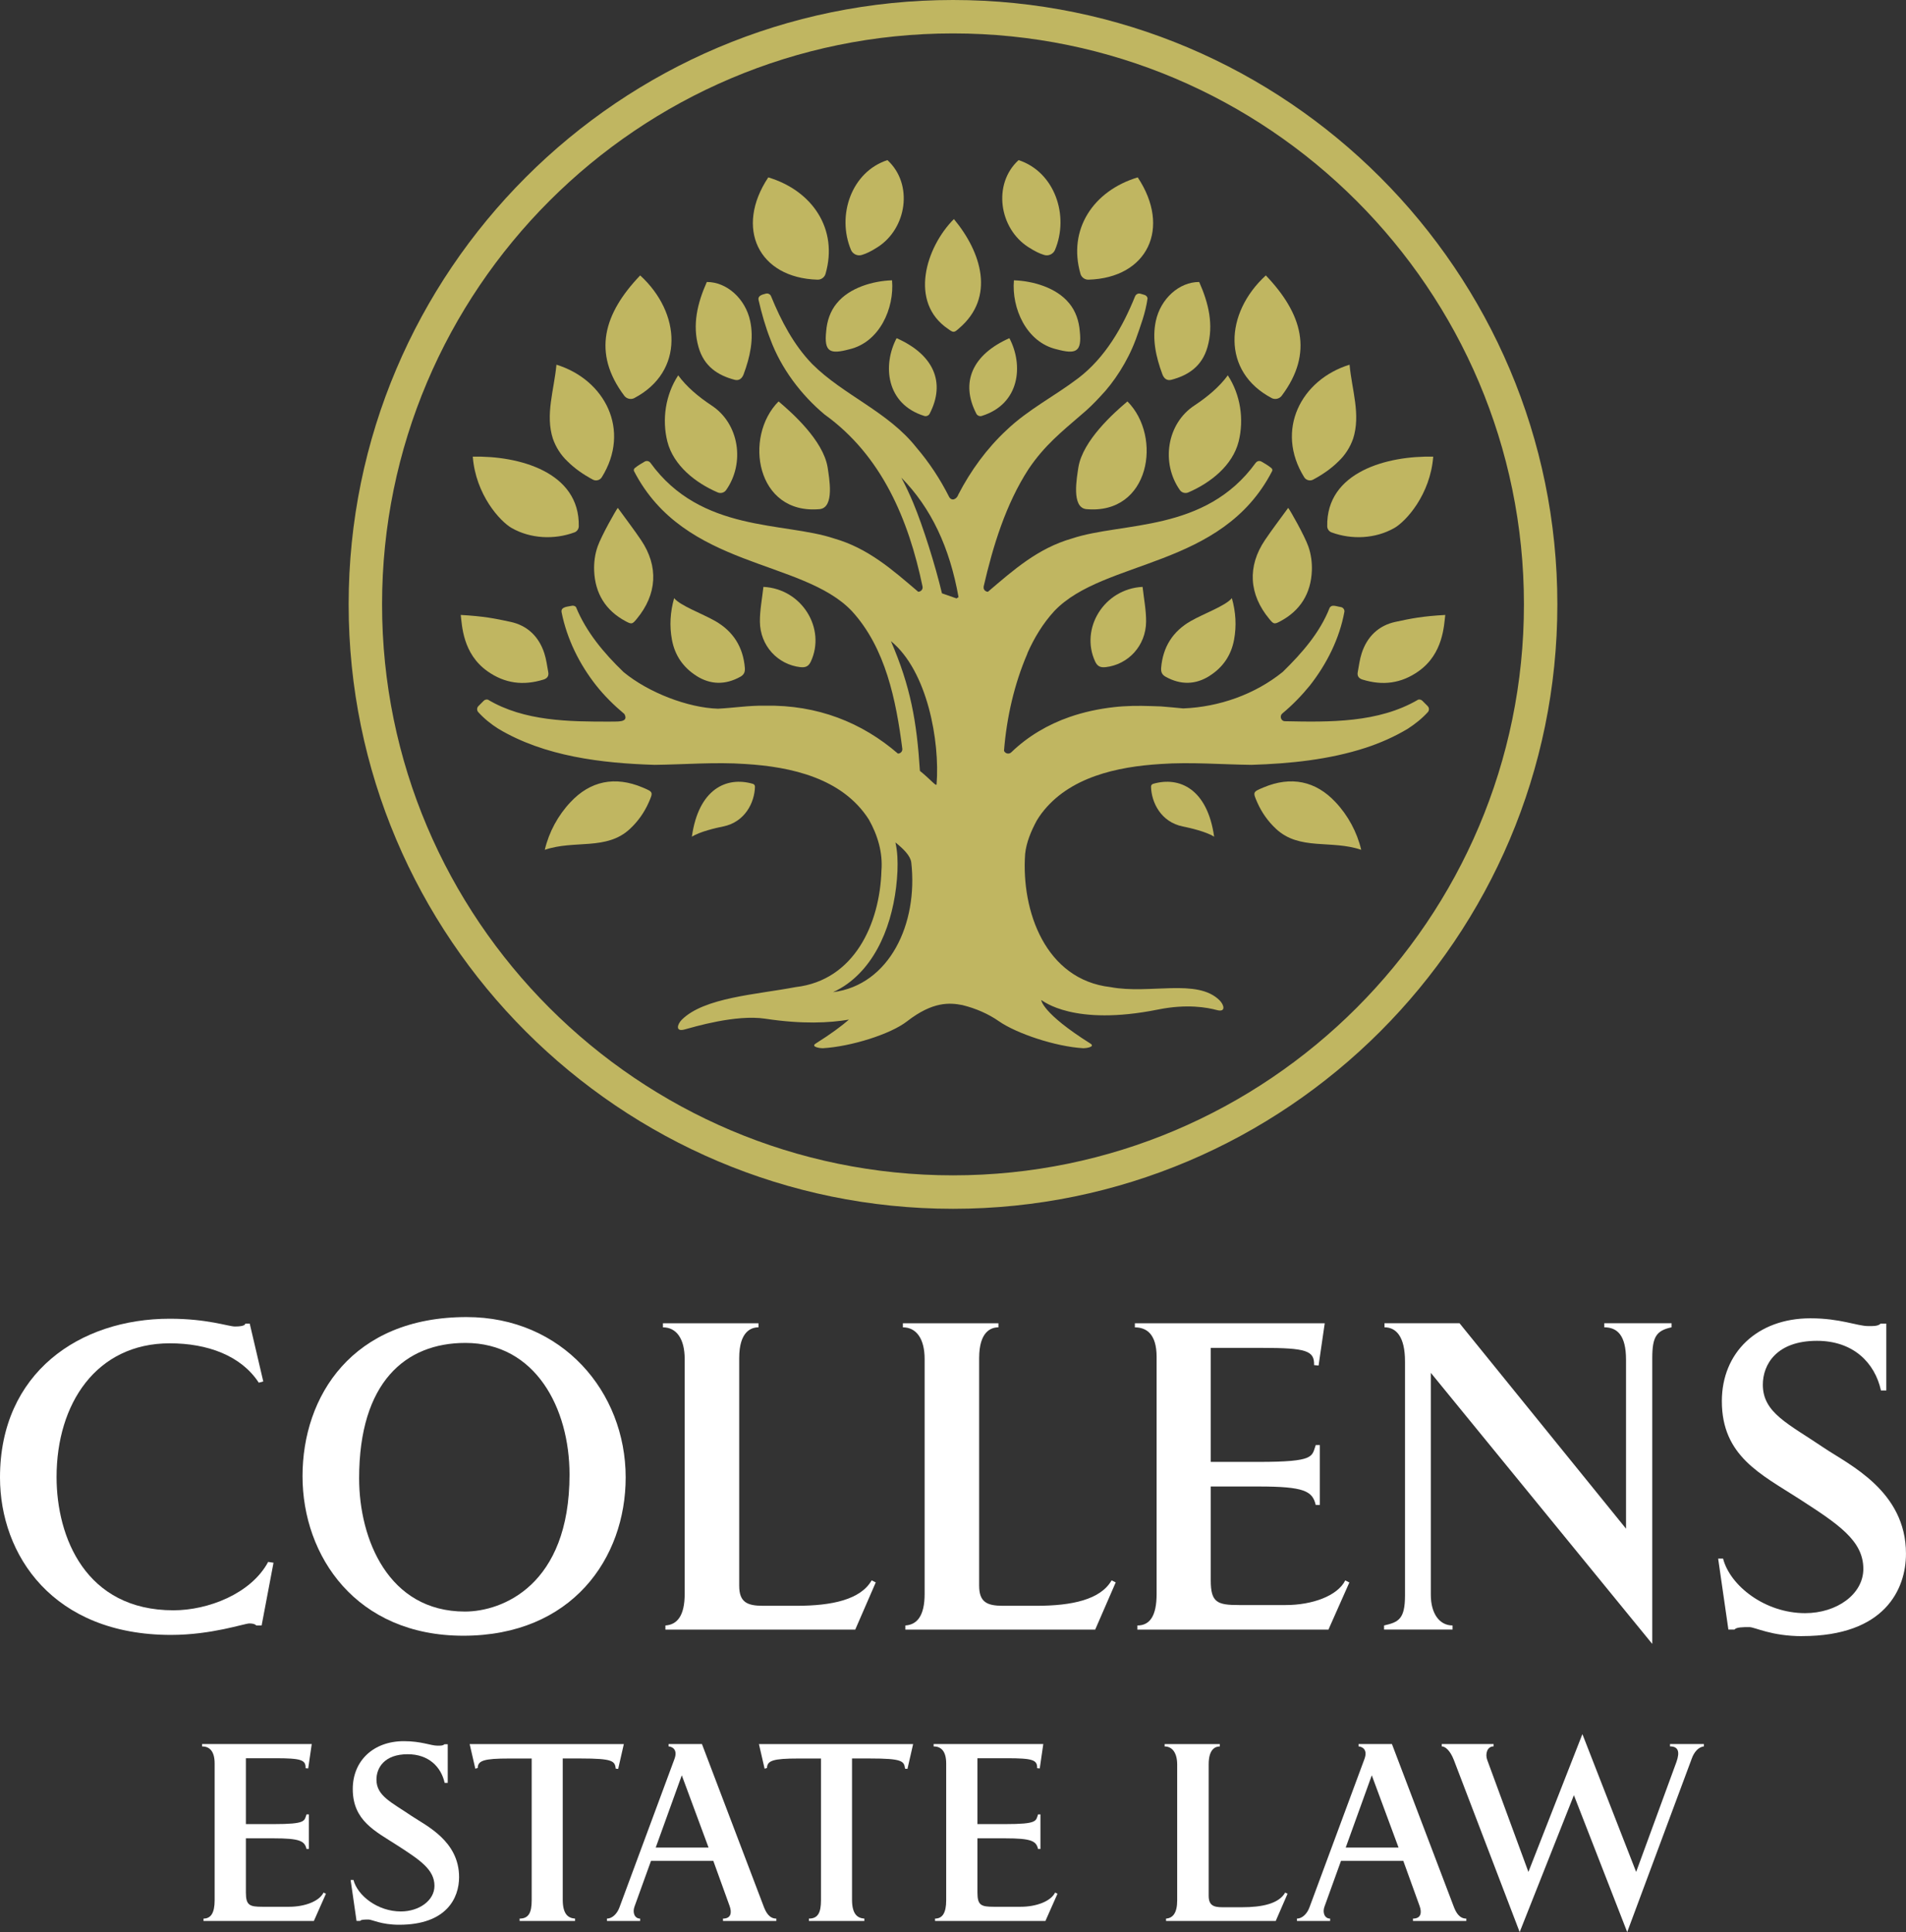 <?xml version="1.0" encoding="UTF-8"?> <svg xmlns="http://www.w3.org/2000/svg" id="Layer_1" data-name="Layer 1" viewBox="0 0 634.76 643.42"><rect x="0" y="0" width="634.76" height="643.42" fill="#333333" stroke="none"/><defs><style> .cls-1 { fill: #c0b661; } .cls-1, .cls-2 { stroke-width: 0px; } .cls-2 { fill: #fff; } </style></defs><g><g><path class="cls-2" d="M87.14,541.32h-1.78s-.41-.68-2.32-.68c-1.64,0-12.56,3.82-26.09,3.82-39.33,0-56.95-26.63-56.95-52.45,0-34.83,26.5-52.85,56.54-52.85,12.56,0,19.53,2.59,21.72,2.59,3.69,0,3.41-.96,3.41-.96h1.5l4.51,19.26-1.5.41c-5.87-9.01-17.07-13.11-29.64-13.11-24.45,0-37.7,20.08-37.7,44.52,0,20.08,9.7,44.39,38.92,44.39,11.47,0,25.81-5.46,31.55-16.11l1.78.27-3.96,20.9Z"></path><path class="cls-2" d="M154.29,544.73c-35.65,0-53.54-26.5-53.54-53.13s16.53-52.99,54.63-52.99c31.82,0,52.99,24.86,52.99,53.4,0,26.91-17.89,52.72-54.08,52.72ZM154.97,447.22c-19.94,0-35.37,13.11-35.37,45.07,0,20.21,9.7,44.39,35.24,44.39,12.29,0,34.83-8.61,34.83-45.62,0-22.12-11.34-43.84-34.69-43.84Z"></path><path class="cls-2" d="M284.83,542.69h-63.23v-1.37c3.96-.27,6.42-3.28,6.42-10.51v-78.26c0-6.69-2.73-10.52-7.24-10.52v-1.36h31.82v1.36c-2.32,0-6.42,1.23-6.42,10.24v75.8c0,5.46,2.6,6.69,7.92,6.69h11.2c11.75,0,21.31-2.05,24.99-8.47l1.37.68-6.83,15.71Z"></path><path class="cls-2" d="M364.74,542.69h-63.23v-1.37c3.96-.27,6.42-3.28,6.42-10.51v-78.26c0-6.69-2.73-10.52-7.24-10.52v-1.36h31.82v1.36c-2.32,0-6.42,1.23-6.42,10.24v75.8c0,5.46,2.6,6.69,7.92,6.69h11.2c11.75,0,21.31-2.05,24.99-8.47l1.37.68-6.83,15.71Z"></path><path class="cls-2" d="M442.41,542.69h-63.64v-1.37c4.23,0,6.42-3.28,6.42-10.51v-78.94c0-7.65-3.41-9.83-7.24-9.83v-1.36h63.23l-2.05,14.07-1.5-.14c.14-4.78-2.46-5.74-17.48-5.74h-16.93v37.97h15.98c18.85,0,17.62-1.78,18.98-5.6h1.37v19.94h-1.37c-1.09-4.64-3.82-6.15-19.12-6.15h-15.84v31.28c0,7.38,2.19,8.2,9.42,8.2h15.57c8.74,0,17.21-3.01,19.8-8.2l1.37.68-6.97,15.71Z"></path><path class="cls-2" d="M550.26,452.27v95.19l-73.75-90.28v73.89c0,6.28,2.87,10.24,7.24,10.24v1.37h-22.81v-1.37c4.78-1.09,6.97-2.05,6.97-9.97v-77.98c0-8.33-3.01-11.34-6.83-11.34v-1.36h24.99l55.45,68.42v-56.27c0-8.06-2.87-10.79-7.24-10.79v-1.36h22.4v1.36c-5.05,1.09-6.42,3.14-6.42,10.24Z"></path><path class="cls-2" d="M600.2,544.87c-10.38,0-15.71-3.01-17.62-3.01-2.05,0-4.37,0-4.92.82h-2.05l-3.41-23.63h1.64c2.32,9.01,13.93,18.16,27.32,18.16,10.52,0,19.39-6.28,19.39-14.75,0-9.42-8.33-14.89-21.44-23.35-12.7-8.19-25.68-14.2-25.68-32.5,0-16.12,11.75-27.59,29.5-27.59,9.97,0,15.57,2.59,19.26,2.59,1.09,0,3.28.14,4.1-.82h1.91v22.26h-1.78c-2.05-9.29-9.29-16.53-21.31-16.53-13.52,0-18.03,7.92-18.03,14.61,0,9.42,8.47,12.97,20.35,21.03,8.33,5.6,27.32,14.34,27.32,35.24,0,11.88-7.1,27.45-34.55,27.45Z"></path></g><g><path class="cls-2" d="M104.52,639.72h-36.75v-.79c2.45,0,3.71-1.89,3.71-6.07v-45.59c0-4.42-1.97-5.68-4.18-5.68v-.79h36.52l-1.18,8.12-.87-.08c.08-2.76-1.42-3.31-10.1-3.31h-9.78v21.93h9.23c10.88,0,10.17-1.03,10.96-3.23h.79v11.52h-.79c-.63-2.68-2.21-3.55-11.04-3.55h-9.15v18.06c0,4.26,1.26,4.73,5.44,4.73h8.99c5.05,0,9.94-1.74,11.44-4.73l.79.39-4.02,9.07Z"></path><path class="cls-2" d="M132.93,640.98c-5.99,0-9.07-1.74-10.17-1.74-1.18,0-2.52,0-2.84.47h-1.18l-1.97-13.65h.95c1.34,5.21,8.05,10.49,15.77,10.49,6.07,0,11.2-3.63,11.2-8.52,0-5.44-4.81-8.6-12.38-13.49-7.34-4.73-14.83-8.2-14.83-18.77,0-9.31,6.78-15.93,17.04-15.93,5.76,0,8.99,1.5,11.12,1.5.63,0,1.89.08,2.37-.47h1.1v12.86h-1.03c-1.18-5.36-5.36-9.54-12.3-9.54-7.81,0-10.41,4.57-10.41,8.44,0,5.44,4.89,7.49,11.75,12.15,4.81,3.23,15.77,8.28,15.77,20.35,0,6.86-4.1,15.85-19.96,15.85Z"></path><path class="cls-2" d="M205.86,589.08l-.79-.08c-.32-2.52-.87-3.39-11.67-3.39h-5.99v47.01c0,4.97,1.89,6.15,4.1,6.31v.79h-18.46v-.79c3,0,4.02-1.97,4.02-6.07v-47.24h-7.49c-8.52,0-10.41.71-10.49,3.15l-.79.24-1.89-8.2h51.35l-1.89,8.28Z"></path><path class="cls-2" d="M240.78,639.72v-.79c2.68,0,3-1.97,2.21-4.18l-5.44-15.06h-20.74l-5.52,15.3c-.71,1.97.08,3.94,1.89,3.94v.79h-11.04v-.79c1.73,0,3.39-1.58,4.18-3.79l18.3-49.37c1.34-3.63-1.42-4.18-1.97-4.18v-.79h11.12l20.51,53.95c.87,2.37,2.05,4.18,4.26,4.18v.79h-17.75ZM227.06,591.21l-8.68,24.06h17.59l-8.91-24.06Z"></path><path class="cls-2" d="M302.2,589.08l-.79-.08c-.32-2.52-.87-3.39-11.67-3.39h-5.99v47.01c0,4.97,1.89,6.15,4.1,6.31v.79h-18.46v-.79c3,0,4.02-1.97,4.02-6.07v-47.24h-7.49c-8.52,0-10.41.71-10.49,3.15l-.79.24-1.89-8.2h51.35l-1.89,8.28Z"></path><path class="cls-2" d="M348.15,639.72h-36.75v-.79c2.45,0,3.71-1.89,3.71-6.07v-45.59c0-4.42-1.97-5.68-4.18-5.68v-.79h36.52l-1.18,8.12-.87-.08c.08-2.76-1.42-3.31-10.1-3.31h-9.78v21.93h9.23c10.88,0,10.17-1.03,10.96-3.23h.79v11.52h-.79c-.63-2.68-2.21-3.55-11.04-3.55h-9.15v18.06c0,4.26,1.26,4.73,5.44,4.73h8.99c5.05,0,9.94-1.74,11.44-4.73l.79.39-4.02,9.07Z"></path><path class="cls-2" d="M424.85,639.72h-36.52v-.79c2.29-.16,3.71-1.89,3.71-6.07v-45.19c0-3.86-1.58-6.07-4.18-6.07v-.79h18.38v.79c-1.34,0-3.71.71-3.71,5.92v43.77c0,3.15,1.5,3.86,4.58,3.86h6.47c6.78,0,12.31-1.18,14.43-4.89l.79.39-3.94,9.07Z"></path><path class="cls-2" d="M470.57,639.72v-.79c2.68,0,3-1.97,2.21-4.18l-5.44-15.06h-20.74l-5.52,15.3c-.71,1.97.08,3.94,1.89,3.94v.79h-11.04v-.79c1.73,0,3.39-1.58,4.18-3.79l18.3-49.37c1.34-3.63-1.42-4.18-1.97-4.18v-.79h11.12l20.51,53.95c.87,2.37,2.05,4.18,4.26,4.18v.79h-17.75ZM456.85,591.21l-8.68,24.06h17.59l-8.91-24.06Z"></path><path class="cls-2" d="M563.28,586l-21.37,57.42-17.75-45.59-18.06,45.59-21.93-57.34c-1.26-3.23-2.92-4.5-4.02-4.5v-.79h17.27v.79c-2.21,0-2.84,2.6-2.13,4.5l13.72,37.31,17.98-45.9,17.9,45.9,13.41-36.6c1.18-3.31.71-5.21-2.13-5.21v-.79h11.28v.79c-2.68.4-3.79,3.31-4.18,4.42Z"></path></g></g><g><path class="cls-1" d="M317.38,402.55c-110.98,0-201.27-90.29-201.27-201.28S206.39,0,317.38,0s201.27,90.29,201.27,201.27-90.29,201.28-201.27,201.28ZM317.38,11.13c-104.84,0-190.14,85.3-190.14,190.14s85.3,190.14,190.14,190.14,190.14-85.3,190.14-190.14S422.22,11.13,317.38,11.13Z"></path><path class="cls-1" d="M317.67,72.94c9.24,11.11,13.84,26.09,1.72,36.41-1.61,1.44-1.83,1.52-3.58.23-13.21-8.86-7.46-27.27,1.87-36.63Z"></path><g><g><path class="cls-1" d="M266.59,222.17c1.7.19,2.71-.28,3.45-1.87,5.09-10.96-2.94-24.21-15.8-24.86-.43,3.95-1.2,7.76-1.17,11.57.07,8.02,5.93,14.31,13.51,15.17Z"></path><path class="cls-1" d="M235.39,93.91c-3.13,7.04-4.89,14.28-2.74,21.74,1.85,6.42,6.44,9.35,12,10.83,1.4.37,2.44-.34,3-1.83,2.15-5.8,3.46-11.72,2.19-17.72-1.58-7.46-7.82-13.06-14.45-13.02Z"></path><path class="cls-1" d="M170.52,175.9c6.14,3.47,14.02,3.91,20.83,1.38.81-.3,1.38-1.12,1.4-1.98.38-18.23-20.16-23.58-35.3-23.22.97,12.58,9,21.54,13.07,23.83Z"></path><path class="cls-1" d="M298.6,112.62c12.34,5.46,16.41,14.73,11,25.16-.32.62-1.1.95-1.77.74-12.77-3.95-13.96-16.93-9.23-25.9Z"></path><path class="cls-1" d="M272.27,93.14c-19.73-.58-27.61-17.24-16.41-34.07,14.77,4.45,23.36,17.32,19.06,32.15-.33,1.15-1.45,1.95-2.65,1.92Z"></path><path class="cls-1" d="M292.28,82.3c9.72-6.2,11.98-20.99,3.26-28.98-12.03,3.93-16.95,18.49-12.12,29.93.57,1.34,2.11,2.08,3.51,1.68,1.61-.46,3.22-1.27,5.35-2.63Z"></path><path class="cls-1" d="M250.72,261.03c-8.77-2.55-18.07,1.7-20.31,17.62,2.63-1.71,8.19-2.97,10.39-3.41,7.28-1.44,10.51-7.97,10.63-13.28,0-.43-.29-.81-.7-.93Z"></path><path class="cls-1" d="M213.97,262.23c-9.18-3.86-17.39-2.15-23.97,4.89h0c-4.16,4.41-7.17,9.97-8.57,15.89,9.88-3.4,20.58.34,28.39-7h0c2.63-2.45,4.73-5.41,6.19-8.7,1.56-3.57,1.58-3.56-2.04-5.08Z"></path><path class="cls-1" d="M231.91,225.07c4.72,3,9.65,3.06,14.6.33,1.24-.68,1.66-1.55,1.55-2.98-.57-6.96-3.89-12.2-9.9-15.62-4.38-2.49-11.63-5.09-13.65-7.61-1.3,4.6-1.6,9.18-.73,13.87.97,5.21,3.75,9.22,8.14,12Z"></path><path class="cls-1" d="M199.02,182.04c-.89,2.5-1.25,5.33-1.15,7.99.29,7.53,3.78,13.29,10.53,16.88,1.98,1.06,2.2.95,3.62-.76,6.82-8.19,7.38-17.54,1.46-26.31-2.37-3.51-4.95-6.88-7.73-10.71-.63.75-5.42,9.19-6.74,12.92Z"></path><path class="cls-1" d="M162.24,223.47c5.86,4.18,12.05,4.92,18.77,2.84,1.24-.38,1.81-1.19,1.58-2.45-.39-2.13-.66-4.31-1.33-6.36-1.8-5.49-5.6-9.19-11.21-10.4-5.19-1.12-8.88-1.88-16.61-2.31.44,3.53.68,12.88,8.81,18.68Z"></path><path class="cls-1" d="M184.16,146.17c.95,2.7,2.56,5.32,4.83,7.46h0c2.46,2.45,5.28,4.39,8.47,6.1,1.01.54,2.33.2,2.94-.77,9.81-15.72,1.03-32.55-15.09-37.51-.76,8.43-3.79,16.57-1.16,24.72Z"></path><path class="cls-1" d="M211.22,132.58c16.77-8.8,15.65-28.35,1.98-40.86-12.12,12.68-16.03,25.78-5.29,40.08.76,1.01,2.2,1.36,3.32.78Z"></path><path class="cls-1" d="M222.26,147.06c2.03,7.95,9.32,13.73,16.77,16.93.97.42,2.16.1,2.77-.76,6.35-8.96,4.45-22.21-4.94-28.28-4.25-2.82-8.22-6.14-11-9.96-4.25,6.51-5.45,14.71-3.6,22.07Z"></path><path class="cls-1" d="M273.01,169.55c4.99-.56,3.14-10.38,2.6-14-1.51-8.88-11.76-18.03-16.32-21.87-11.72,11.76-7.5,37.82,13.72,35.87Z"></path><path class="cls-1" d="M278.67,101c-2.17,2.62-3.26,5.93-3.52,9.29h0c-.76,7.01,1.32,7.74,7.71,6.03h0c10.11-2.35,15.03-13.72,14.22-22.97-6.27.19-14.2,2.43-18.4,7.65Z"></path></g><g><path class="cls-1" d="M368.17,222.17c-1.7.19-2.71-.28-3.45-1.87-5.09-10.96,2.94-24.21,15.8-24.86.43,3.95,1.2,7.76,1.17,11.57-.07,8.02-5.93,14.31-13.51,15.17Z"></path><path class="cls-1" d="M399.37,93.91c3.13,7.04,4.89,14.28,2.74,21.74-1.85,6.42-6.44,9.35-12,10.83-1.4.37-2.44-.34-3-1.83-2.15-5.8-3.46-11.72-2.19-17.72,1.58-7.46,7.82-13.06,14.45-13.02Z"></path><path class="cls-1" d="M464.24,175.9c-6.14,3.47-14.02,3.91-20.83,1.38-.81-.3-1.38-1.12-1.4-1.98-.38-18.23,20.16-23.58,35.3-23.22-.97,12.58-9,21.54-13.07,23.83Z"></path><path class="cls-1" d="M336.16,112.62c-12.34,5.46-16.41,14.73-11,25.16.32.62,1.1.95,1.77.74,12.77-3.95,13.96-16.93,9.23-25.9Z"></path><path class="cls-1" d="M362.49,93.14c19.73-.58,27.61-17.24,16.41-34.07-14.77,4.45-23.36,17.32-19.06,32.15.33,1.15,1.45,1.95,2.65,1.92Z"></path><path class="cls-1" d="M342.48,82.3c-9.72-6.2-11.98-20.99-3.26-28.98,12.03,3.93,16.95,18.49,12.12,29.93-.57,1.34-2.11,2.08-3.51,1.68-1.61-.46-3.22-1.27-5.35-2.63Z"></path><path class="cls-1" d="M384.04,261.03c8.77-2.55,18.07,1.7,20.31,17.62-2.63-1.71-8.19-2.97-10.39-3.41-7.28-1.44-10.51-7.97-10.63-13.28,0-.43.29-.81.7-.93Z"></path><path class="cls-1" d="M420.79,262.23c9.18-3.86,17.39-2.15,23.97,4.89h0c4.16,4.41,7.17,9.97,8.57,15.89-9.88-3.4-20.58.34-28.39-7h0c-2.63-2.45-4.73-5.41-6.19-8.7-1.56-3.57-1.58-3.56,2.04-5.08Z"></path><path class="cls-1" d="M402.85,225.07c-4.72,3-9.65,3.06-14.6.33-1.24-.68-1.66-1.55-1.55-2.98.57-6.96,3.89-12.2,9.9-15.62,4.38-2.49,11.63-5.09,13.65-7.61,1.3,4.6,1.6,9.18.73,13.87-.97,5.21-3.75,9.22-8.14,12Z"></path><path class="cls-1" d="M435.74,182.04c.89,2.5,1.25,5.33,1.15,7.99-.29,7.53-3.78,13.29-10.53,16.88-1.98,1.06-2.2.95-3.62-.76-6.82-8.19-7.38-17.54-1.46-26.31,2.37-3.51,4.95-6.88,7.73-10.71.63.75,5.42,9.19,6.74,12.92Z"></path><path class="cls-1" d="M472.52,223.47c-5.86,4.18-12.05,4.92-18.77,2.84-1.24-.38-1.81-1.19-1.58-2.45.39-2.13.66-4.31,1.33-6.36,1.8-5.49,5.6-9.19,11.21-10.4,5.19-1.12,8.88-1.88,16.61-2.31-.44,3.53-.68,12.88-8.81,18.68Z"></path><path class="cls-1" d="M450.6,146.17c-.95,2.7-2.56,5.32-4.83,7.46h0c-2.46,2.45-5.28,4.39-8.47,6.1-1.01.54-2.33.2-2.94-.77-9.81-15.72-1.03-32.55,15.09-37.51.76,8.43,3.79,16.57,1.16,24.72Z"></path><path class="cls-1" d="M423.54,132.58c-16.77-8.8-15.65-28.35-1.98-40.86,12.12,12.68,16.03,25.78,5.29,40.08-.76,1.01-2.2,1.36-3.32.78Z"></path><path class="cls-1" d="M412.5,147.06c-2.03,7.95-9.32,13.73-16.77,16.93-.97.42-2.16.1-2.77-.76-6.35-8.96-4.45-22.21,4.94-28.28,4.25-2.82,8.22-6.14,11-9.96,4.25,6.51,5.45,14.71,3.6,22.07Z"></path><path class="cls-1" d="M361.75,169.55c-4.99-.56-3.14-10.38-2.6-14,1.51-8.88,11.76-18.03,16.32-21.87,11.72,11.76,7.5,37.82-13.72,35.87Z"></path><path class="cls-1" d="M356.08,101c2.17,2.62,3.26,5.93,3.52,9.29h0c.76,7.01-1.32,7.74-7.71,6.03h0c-10.11-2.35-15.03-13.72-14.22-22.97,6.27.19,14.2,2.43,18.4,7.65Z"></path></g></g><path class="cls-1" d="M475.46,235.14l-1.76-1.76c-.09-.08-.18-.16-.29-.22-.08-.04-.16-.09-.25-.12h0c-.17-.06-.34-.09-.52-.09-.12,0-.23.02-.35.05-13.25,7.78-29.54,7.49-44.45,7.18-.26-.02-.49-.1-.68-.23-.76-.56-.85-1.7-.12-2.33,3.36-2.79,6.42-5.94,9.18-9.32,5.62-7.16,9.91-15.68,11.52-24.65.04-.69-.46-1.34-1.13-1.47h0c-.85-.08-2.62-.79-3.32-.26-.18.11-.34.27-.46.45-3.22,8.25-9.14,15.03-15.62,21.38-9.3,7.52-21.25,11.7-33.15,12.17,0,0,0,0,0,0-2.49-.22-4.96-.5-7.46-.67l-3.33-.11c-4.12-.14-8.26-.11-12.36.36-5,.57-9.97,1.62-14.73,3.28,0,0,0,0,0,0-7.17,2.49-13.87,6.43-19.34,11.71-.17.16-.35.29-.55.37h0c-.55.22-1.2.07-1.6-.35-.14-.14-.25-.31-.32-.5,0,0,0,0,0-.01.88-11.01,3.39-22.17,7.8-32.38-.01-.01-.02-.02-.03-.04,2.27-5.13,5.16-9.93,9-14.11h0c16.6-17.4,55.73-14.01,72.52-46.58.18-.34.04-.78-.26-1.02-1.4-1.13-2.21-1.48-3.25-2.13h0c-.22-.13-.48-.21-.73-.22-.47-.02-.94.23-1.22.6,0,0,0,0,0,0,0,0,0,0,0,0-16.87,23.33-44.47,19.61-61.22,25.22-11.32,3.25-19.36,10.4-27.96,17.73,0,0,0,0,0,0-.21,0-.42-.05-.61-.13-.04-.02-.08-.06-.12-.09-.14-.08-.27-.16-.38-.28-.12-.13-.2-.3-.26-.48,0-.03-.03-.05-.04-.08-.04-.15-.03-.33-.02-.5,0-.07-.02-.13,0-.2,3.13-13.56,7.37-27.4,14.97-39.13,5.34-7.9,10.9-12.3,17.64-18.14,2.17-1.8,4.23-3.82,6.19-5.96,4.66-4.8,9.14-11.79,11.75-18.77.04-.1.08-.19.12-.29,1.58-4.5,3.26-8.88,3.92-13.7-.1-.51-.5-.94-.99-1.1,0,0,0,0,0,0-.26-.08-1.11-.33-1.38-.41h0c-.15-.04-.31-.06-.46-.06-.14,0-.29.02-.42.07-.11.05-.22.1-.33.16-.01,0-.03.02-.04.02-.1.09-.21.18-.3.28,0,.01-.02.02-.03.03-.07.11-.15.21-.2.34,0,0,0,0,0,0-4.17,10.33-9.95,20.42-18.93,27.29,0,0-.02.02-.03.02-7.82,5.95-16.66,10.4-23.83,17.25-6.59,6.12-11.97,13.52-16.09,21.49,0,0,0,0,0,.01-.46,1.41-2.09,2.39-3.04.81-2.96-5.87-6.57-11.41-10.91-16.47-9.44-11.98-24.33-17.43-34.72-27.83-6.11-6.3-10.35-14.36-13.7-22.58h0c-.06-.15-.15-.28-.25-.4-.1-.11-.2-.21-.33-.28-.1-.06-.2-.11-.31-.15-.13-.05-.27-.07-.42-.07-.15,0-.3.01-.46.06h0c-1.08.29-2.72.63-2.38,2.13,1.02,4.43,2.26,8.82,3.93,13.08,3.57,9.68,10.26,18.53,18.06,25.03,19.03,13.68,27.98,35.02,32.61,57.26.22,1.01-.59,1.77-1.44,1.77-8.6-7.33-16.64-14.47-27.96-17.73-16.75-5.61-44.35-1.89-61.22-25.22,0,0,0,0,0,0,0,0,0,0,0,0-.28-.38-.75-.62-1.22-.6-.26,0-.51.08-.73.22h0c-1.04.66-1.85,1.01-3.25,2.13-.3.24-.43.69-.26,1.02,16.79,32.56,55.92,29.18,72.52,46.58h0c11.28,12.29,14.76,29.79,16.83,45.88.1.94-.66,1.61-1.46,1.61-11.92-10.31-26.77-16.28-44.22-15.95-5.22-.11-10.53.74-15.71,1-9.94-.29-23.17-5.35-31.46-12.21-6.64-6.41-12.43-13.36-15.83-21.64-.05-.06-.12-.11-.18-.16-.04-.03-.08-.06-.12-.08-.31-.19-.68-.26-1.04-.19-1.19.31-3.83.25-3.45,2.18,1.78,8.89,5.92,17.28,11.54,24.39,2.76,3.48,5.96,6.63,9.37,9.48,1.7,3.06-2.93,2.41-4.7,2.53-13.71.03-28.66-.1-40.74-7.31-.11-.03-.23-.05-.35-.05-.39,0-.78.15-1.06.43-.43.44-1.33,1.32-1.76,1.76-.55.55-.57,1.44-.05,2.02,1.95,2.15,4.24,3.99,6.68,5.53,15.42,9.23,34.49,11.48,52.04,12.02,10.08-.11,20.2-.99,30.27-.28,0,0,0,0,0,0,15.22.93,32.27,4.71,41.06,18.45,2.95,5.19,4.71,11.06,4.22,17.06-.54,17.69-9.03,36.53-28.57,38.78-13.07,2.49-30.5,3.45-37.94,10.89-1.46,1.46-2.22,4.08.92,3.23,3.09-.83,17.1-5.08,26.9-3.59,12.32,1.87,21.38,1.4,27.87.3-2.42,2.1-5.93,4.73-11.06,7.96-1.86,1.17,1.73,1.61,2.34,1.57,9.38-.55,22.52-4.65,28.07-8.96,8.61-6.68,14.21-6.23,18.46-5.4,4.47,1.11,8.62,2.92,12.17,5.4,5.77,4.01,18.69,8.41,28.07,8.96.61.04,4.21-.4,2.34-1.57-16.15-10.15-16.36-14.49-16.36-14.49.63.29,10.74,8.85,38.94,3.17,9.72-1.96,16.45-.65,19.55.18,3.14.85,2.38-1.78.92-3.23-7.44-7.44-23.29-1.93-36.36-4.42-21.6-2.47-29.74-25.28-28.41-44.32.4-3.88,1.99-7.63,3.83-11.06.5-.83,1.02-1.64,1.6-2.41,0,0,0,0,0,0,9.17-12.2,25.25-15.6,39.69-16.5,0,0,0,0,0,0,10.07-.71,20.19.17,30.27.28,12.78-.4,25.81-1.71,38.04-5.69h0c4.87-1.6,9.62-3.69,14-6.33,0,0,0,0,.01,0,2.42-1.57,4.72-3.39,6.67-5.53.52-.58.49-1.46-.05-2.01ZM277.44,330.41c1.78-.83,3.38-1.76,4.8-2.8,11.09-8.06,15.98-23.22,16.64-37.47.12-3.41.04-6.36-.67-9.59,2.69,2.17,4.97,4.4,5.27,6.64,2.33,20.45-7.26,40.81-26.04,43.22ZM311.91,261.18c-.09.88-2.01-1.62-5.55-4.46-1.05-16.51-3.11-28.04-9.65-43.21,12.16,9.93,16.34,33.36,15.2,47.67ZM304.19,167.59c-1.28-3.07-2.62-5.9-4.02-8.53,9.97,10.13,16.12,23.29,19.05,39.8-.23.13-.45.29-.68.42l-4.84-1.69c-2.2-9.29-6.32-22.35-9.51-30Z"></path></g></svg> 